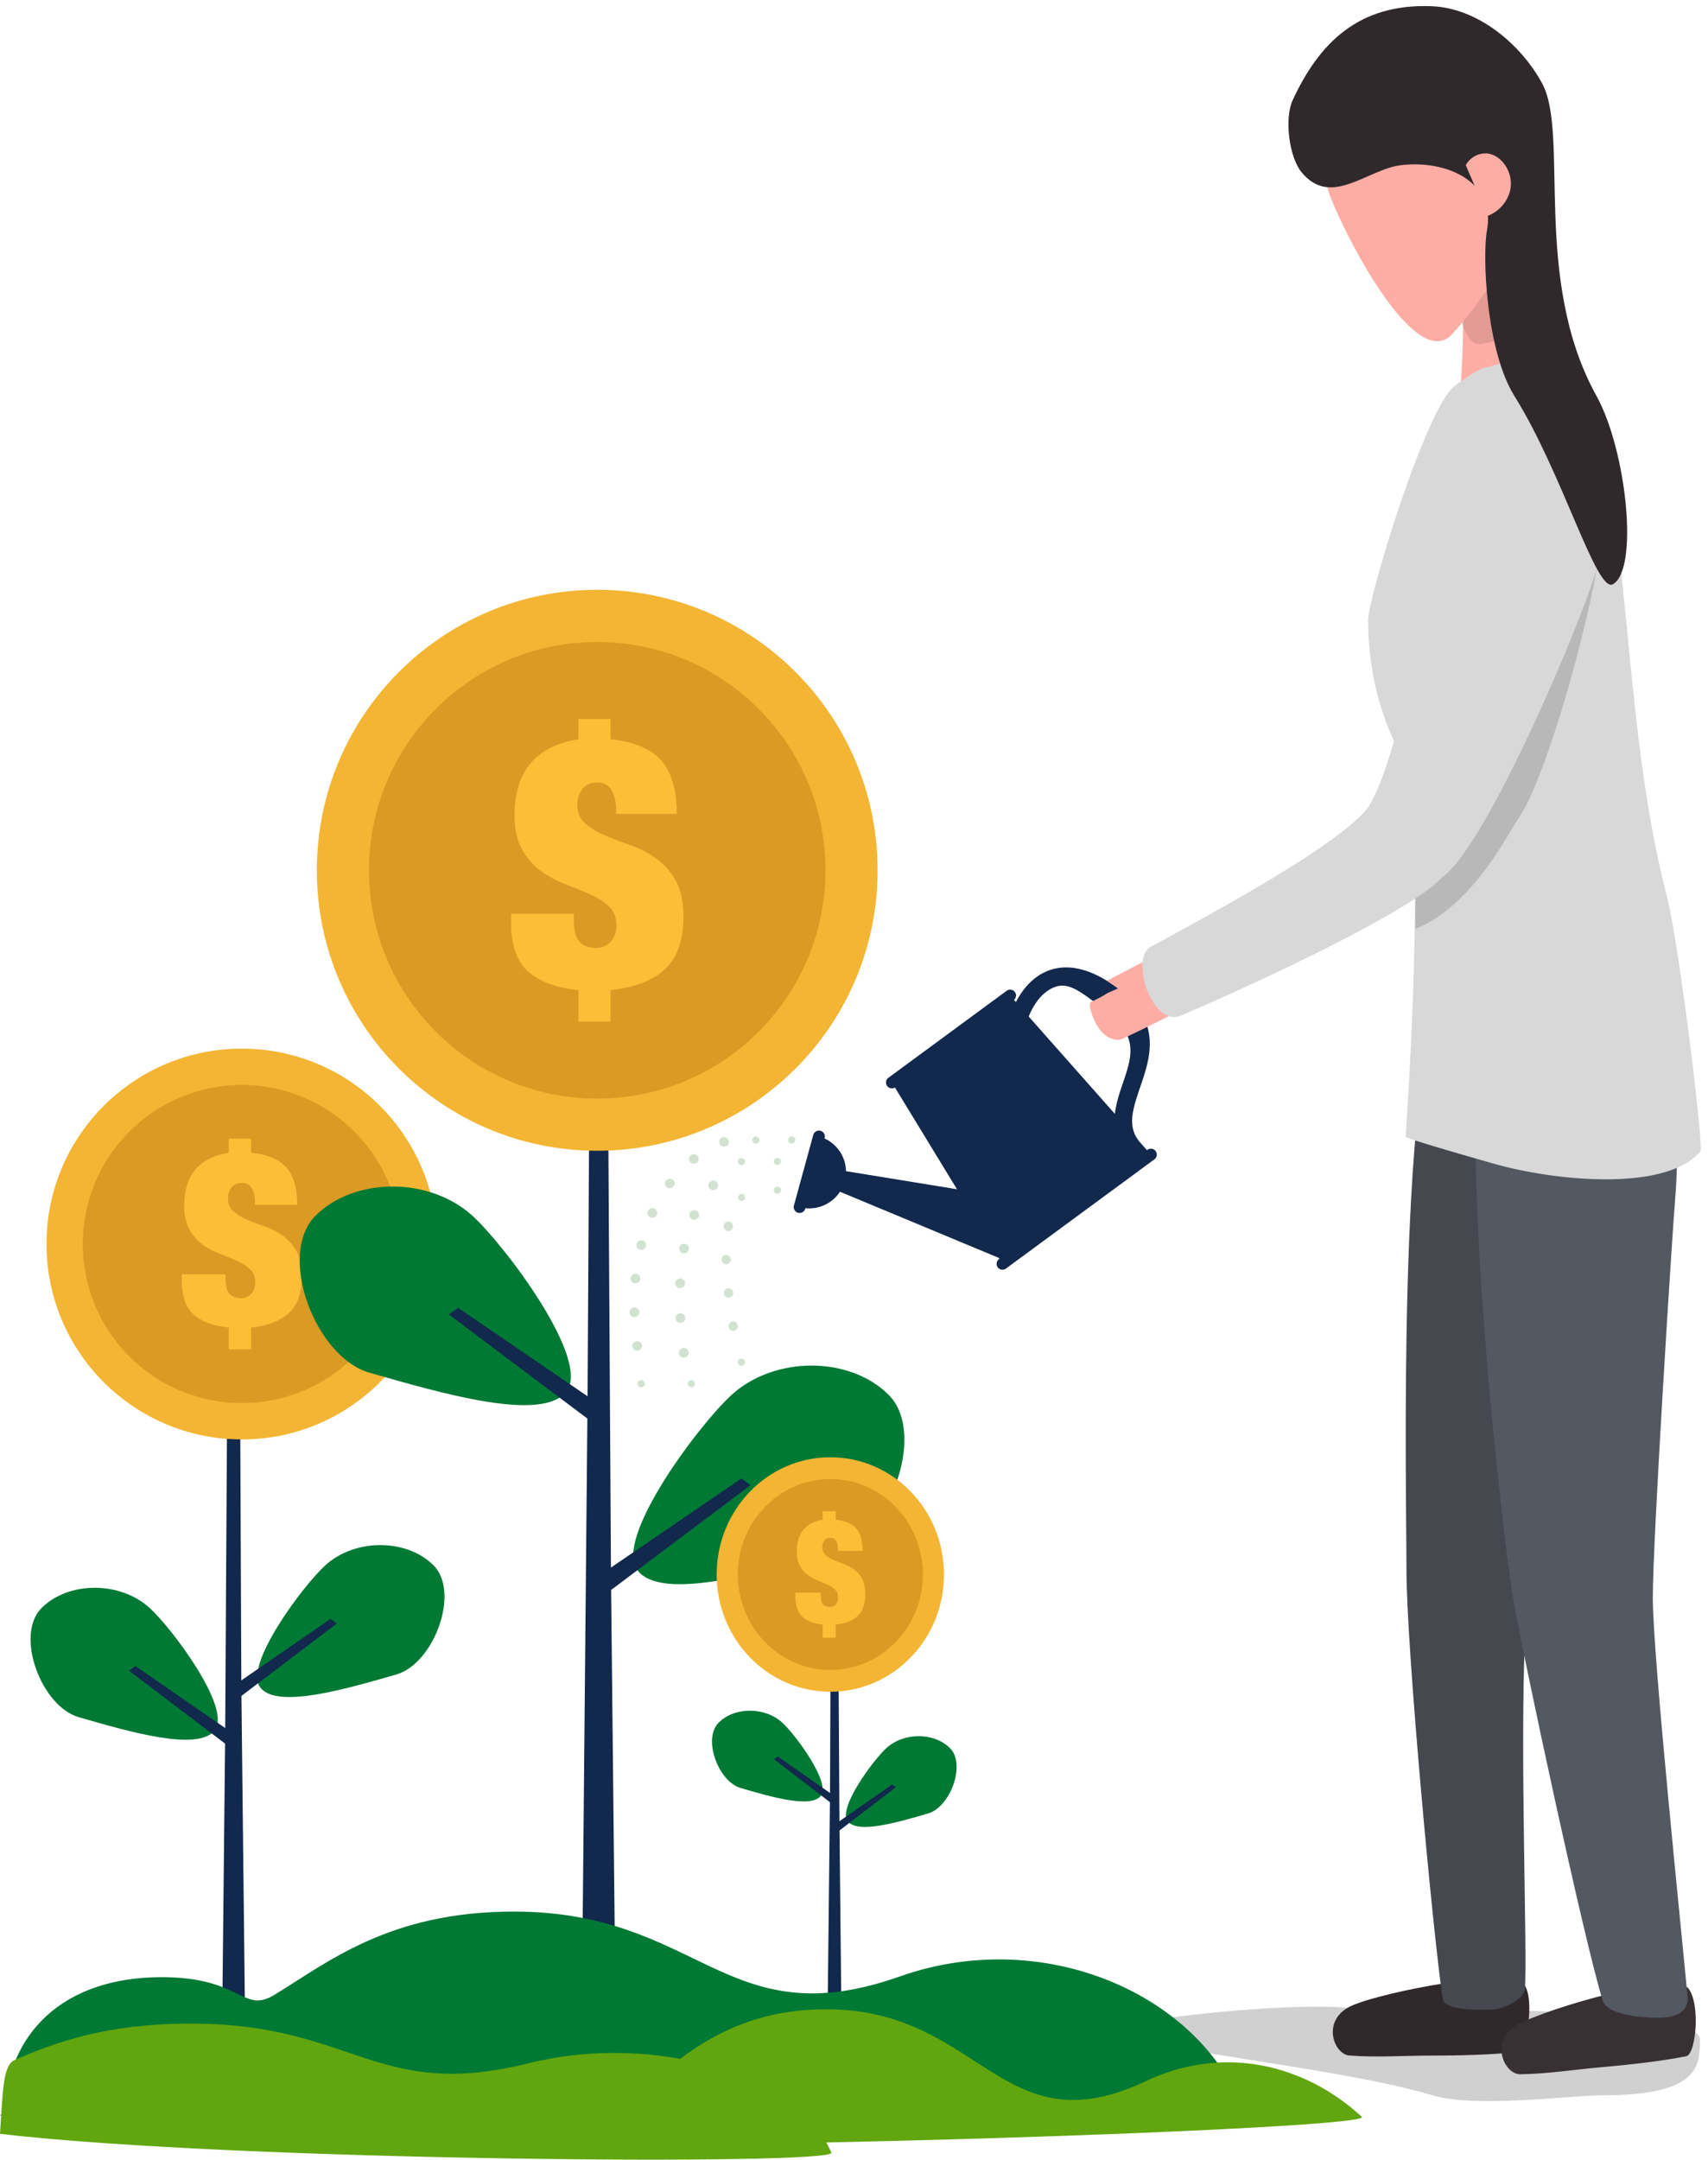 <svg xmlns="http://www.w3.org/2000/svg" width="216" height="273" viewBox="0 0 216 273">
    <g fill="none" fill-rule="evenodd">
        <path fill="#000" d="M202.649 264.845c-3.85 0-16.07 1.648-21.516 0-12.185-3.69-39.412-6.002-39.412-8.337 0-1.231 23.784-3.83 30.52-2.49 3.624.721 9.353-.083 14.134 0 7.893.137 28.61.378 28.61 3.795 0 3.418-.192 7.032-12.336 7.032z" opacity=".187"/>
        <path fill="#007934" d="M32.89 213.272c-2.088-2.805 5.427-12.837 8.249-15.414 3.735-3.411 10.277-3.411 13.685 0 3.408 3.412.046 12.435-4.715 13.801-6.323 1.815-15.13 4.417-17.218 1.613zM27.187 218.669c2.089-2.805-5.426-12.837-8.248-15.414-3.736-3.411-10.277-3.411-13.685 0-3.408 3.412-.046 12.434 4.715 13.8 6.323 1.816 15.13 4.418 17.218 1.614z"/>
        <path fill="#12284C" d="M16.314 211.175l.803-.582 11.364 7.832.226-37.852h1.677l.134 31.829 11.278-7.771.802.58-12.064 9.149.49 44.142h-2.957l.398-38.113z"/>
        <path fill="#F3B533" d="M5.881 157.245c0 13.64 11.06 24.697 24.703 24.697 13.643 0 24.702-11.057 24.702-24.697 0-13.64-11.06-24.698-24.702-24.698-13.644 0-24.703 11.057-24.703 24.698"/>
        <path fill="#DA9A24" d="M10.476 157.245c0 11.103 9.002 20.103 20.108 20.103 11.105 0 20.107-9 20.107-20.103 0-11.103-9.002-20.103-20.107-20.103-11.106 0-20.108 9-20.108 20.103"/>
        <path fill="#FDBE37" d="M24.497 166.157c-1.004-.892-1.506-2.31-1.506-4.256v-.83h5.532v.583c0 .922.174 1.558.523 1.906.348.348.81.522 1.383.522.594 0 1.05-.194 1.368-.584.318-.389.476-.86.476-1.413 0-.697-.22-1.25-.661-1.66-.44-.41-.994-.763-1.659-1.06a43.664 43.664 0 0 0-2.167-.891 9.36 9.36 0 0 1-2.167-1.168c-.666-.48-1.22-1.11-1.66-1.89-.44-.778-.66-1.792-.66-3.042 0-3.83 1.874-6.054 5.624-6.669v-1.782h2.828v1.782c2.049.206 3.534.825 4.457 1.86.922 1.034 1.383 2.607 1.383 4.717h-5.349v-.46c0-.616-.133-1.153-.399-1.615-.267-.46-.676-.69-1.23-.69-.614 0-1.065.199-1.351.598-.288.4-.431.835-.431 1.306 0 .718.23 1.28.691 1.69.461.41 1.04.764 1.737 1.06.697.298 1.445.584 2.243.861.8.277 1.548.66 2.245 1.152.696.492 1.275 1.138 1.736 1.937.461.798.692 1.864.692 3.195 0 2.09-.544 3.637-1.63 4.64-1.086 1.005-2.683 1.619-4.794 1.845v2.765h-2.828v-2.765c-1.947-.206-3.422-.753-4.426-1.644"/>
        <g>
            <path fill="#007934" d="M71.67 175.835c3.024-4.035-7.858-18.47-11.943-22.178-5.41-4.908-14.881-4.908-19.816 0-4.934 4.909-.066 17.891 6.827 19.857 9.156 2.612 21.908 6.356 24.932 2.321zM80.604 198.47c-3.024-4.036 7.858-18.47 11.943-22.178 5.41-4.909 14.881-4.909 19.816 0 4.934 4.908.066 17.89-6.827 19.857-9.156 2.611-21.908 6.355-24.932 2.32z"/>
            <path fill="#12284C" d="M94.927 187.718l-1.167-.837-16.499 11.264-.328-54.438h-2.435l-.193 32.782-16.376-11.177-1.164.834 17.516 13.159-.712 76.478h4.293l-.577-54.813z"/>
            <path fill="#F3B533" d="M110.986 110.005c0 19.579-15.874 35.45-35.458 35.45-19.583 0-35.458-15.871-35.458-35.45 0-19.58 15.875-35.452 35.458-35.452 19.584 0 35.458 15.872 35.458 35.452"/>
            <path fill="#DA9A24" d="M104.391 110.005c0 15.937-12.922 28.857-28.863 28.857-15.94 0-28.862-12.92-28.862-28.857s12.922-28.856 28.862-28.856c15.94 0 28.863 12.919 28.863 28.856"/>
            <path fill="#FDBE37" d="M66.793 122.797c-1.441-1.28-2.162-3.316-2.162-6.11v-1.19h7.942v.838c0 1.323.25 2.235.75 2.734.5.5 1.162.75 1.986.75.852 0 1.506-.28 1.962-.838.457-.558.684-1.235.684-2.029 0-1-.317-1.793-.949-2.382-.632-.587-1.427-1.095-2.38-1.522a62.675 62.675 0 0 0-3.112-1.279 13.434 13.434 0 0 1-3.11-1.677c-.957-.69-1.75-1.594-2.383-2.711-.633-1.118-.948-2.574-.948-4.368 0-5.498 2.69-8.69 8.074-9.572v-2.559h4.058v2.559c2.941.295 5.073 1.184 6.398 2.669 1.324 1.485 1.985 3.742 1.985 6.771h-7.677v-.661c0-.883-.192-1.654-.573-2.317-.383-.66-.97-.992-1.765-.992-.883 0-1.53.287-1.94.86a3.142 3.142 0 0 0-.62 1.875c0 1.03.332 1.838.994 2.426.661.588 1.492 1.096 2.492 1.522 1 .427 2.075.838 3.22 1.235 1.148.397 2.222.948 3.222 1.654s1.83 1.632 2.493 2.779c.662 1.147.993 2.676.993 4.587 0 3-.78 5.22-2.34 6.661-1.558 1.441-3.851 2.323-6.882 2.647v3.97h-4.058v-3.97c-2.795-.295-4.913-1.081-6.354-2.36"/>
        </g>
        <g>
            <path fill="#007934" d="M103.826 226.963c1.234-1.674-3.206-7.665-4.874-9.204-2.207-2.037-6.073-2.037-8.086 0-2.014 2.038-.027 7.425 2.786 8.241 3.736 1.084 8.94 2.638 10.174.963zM107.196 230.186c-1.234-1.675 3.207-7.665 4.874-9.204 2.208-2.037 6.073-2.037 8.087 0 2.014 2.037.027 7.425-2.786 8.24-3.736 1.084-8.94 2.638-10.175.964z"/>
            <path fill="#12284C" d="M113.292 225.905l-.471-.345-6.661 4.644-.133-22.447h-.983l-.078 18.876-6.612-4.609-.47.344 7.072 5.426-.287 26.177h1.733l-.233-22.602z"/>
            <path fill="#F3B533" d="M119.379 199.016c0 8.184-6.435 14.819-14.373 14.819s-14.372-6.635-14.372-14.819c0-8.184 6.434-14.819 14.372-14.819s14.373 6.635 14.373 14.82"/>
            <path fill="#DA9A24" d="M116.705 199.016c0 6.662-5.238 12.062-11.699 12.062-6.46 0-11.699-5.4-11.699-12.062 0-6.662 5.238-12.062 11.7-12.062 6.46 0 11.698 5.4 11.698 12.062"/>
            <path fill="#FDBE37" d="M101.465 204.363c-.584-.535-.876-1.386-.876-2.553v-.498h3.22v.35c0 .553.1.934.303 1.143.203.21.471.314.805.314.346 0 .61-.117.796-.35.185-.234.277-.517.277-.849 0-.418-.129-.75-.385-.996a3.5 3.5 0 0 0-.965-.636 24.975 24.975 0 0 0-1.26-.534 5.395 5.395 0 0 1-1.262-.701 3.46 3.46 0 0 1-.965-1.134c-.257-.467-.385-1.075-.385-1.825 0-2.299 1.09-3.633 3.273-4.002v-1.07h1.645v1.07c1.192.124 2.056.495 2.593 1.116.537.62.805 1.564.805 2.83h-3.112v-.276c0-.369-.078-.692-.232-.968a.767.767 0 0 0-.716-.415c-.358 0-.62.12-.786.36-.168.239-.251.5-.251.783 0 .43.134.768.402 1.014a3.65 3.65 0 0 0 1.01.636c.406.179.842.35 1.306.517.465.165.9.396 1.306.69.405.296.742.683 1.01 1.163.268.479.403 1.118.403 1.917 0 1.254-.317 2.182-.948 2.784-.632.603-1.562.971-2.79 1.107v1.66h-1.645v-1.66c-1.133-.124-1.991-.452-2.576-.987"/>
        </g>
        <path fill="#007934" d="M.559 267.266c.305-10.243 7.432-17.353 19.9-17.353 10.173 0 10.218 4.67 14.234 2.241 6.642-4.015 14.44-10.53 30.268-10.53 23.692 0 26.748 15.997 48.848 8.196 18.96-6.693 39.37 3.025 43.889 18.417 1.032 3.517-168.631-.255-157.14-.97z"/>
        <path fill="#61A60E" d="M54.707 269.83c2.79-4.186 7.185-6.668 12.973-6.668 8.414 0 8.452 5.178 11.774 2.486 5.494-4.453 11.945-11.677 25.039-11.677 19.598 0 22.126 17.738 40.408 9.088 9.806-4.64 20.08-2.167 27.317 4.508 1.96 1.808-119.692 5.536-117.51 2.262z"/>
        <path fill="#61A60E" d="M1.844 260.395c5.08-2.222 11.578-4.612 22.276-4.612 20.696 0 23.366 9.805 42.672 5.024 16.563-4.102 34.392 1.853 38.339 11.287.682 1.63-75.5 1.101-105.131-2.38.357-5.333.357-8.67 1.844-9.32z"/>
        <g>
            <path fill="#12284C" d="M140.993 140.797l-10.897-12.307c.366-.927 1.417-3.104 3.427-3.773 1.763-.588 3.408.855 5.977 2.765 4.342 3.23 3.82 5.582 2.579 9.202-.453 1.317-.93 2.71-1.086 4.113m-40.068 12.497a.748.748 0 0 0 .915-.523l.016-.058a4.662 4.662 0 0 0 4.373-2.077l20.091 8.363.069.113-.054.039a.741.741 0 0 0-.158 1.038c.244.33.71.4 1.042.156l18.772-13.805a.741.741 0 0 0 .158-1.039.746.746 0 0 0-1.042-.155l-.053.038-1-1.13c-1.46-1.857-.886-3.865.14-6.854 1.266-3.688 2.842-8.28-2.804-12.476-3.196-2.377-6.087-3.156-8.589-2.314-2.254.758-3.604 2.654-4.324 4.051l-.243-.274a.738.738 0 0 0 .11-.995.746.746 0 0 0-1.041-.155l-14.951 10.995a.741.741 0 0 0-.159 1.039c.231.311.659.387.985.189l7.848 12.862-14.042-2.287a4.615 4.615 0 0 0-2.715-4.132l.016-.057a.74.74 0 0 0-.522-.911.747.747 0 0 0-.916.522l-2.445 8.926a.74.74 0 0 0 .523.91"/>
            <path fill="#D1E3D0" d="M98.418 147.251a.46.46 0 0 1-.345-.052.46.46 0 0 1-.156-.625.47.47 0 0 1 .623-.156.461.461 0 0 1 .156.626.46.46 0 0 1-.278.207M93.345 146.954a.454.454 0 0 1 .861-.284.456.456 0 0 1-.289.574l-.033.008a.454.454 0 0 1-.539-.298M89.775 150.274a.59.59 0 0 1-.036-.852c.23-.25.625-.271.876-.048a.586.586 0 0 1 .035.85l.003-.001a.642.642 0 0 1-.878.051zm-2.218 3.862a.588.588 0 0 1-.331-.786.638.638 0 0 1 .815-.33.591.591 0 0 1 .331.785.633.633 0 0 1-.815.33zm-1.154 4.274a.592.592 0 0 1-.497-.694.63.63 0 0 1 .728-.492.591.591 0 0 1 .494.695.622.622 0 0 1-.725.49zm-.42 4.396a.599.599 0 0 1-.591-.622.625.625 0 0 1 .645-.585c.343.01.608.288.595.62a.616.616 0 0 1-.475.565.69.69 0 0 1-.174.022zm.097 4.403a.608.608 0 0 1-.656-.56h.003a.618.618 0 0 1 .584-.641.599.599 0 0 1 .655.556.617.617 0 0 1-.586.645zm.482 4.375a.607.607 0 0 1-.698-.508.618.618 0 0 1 .535-.685.611.611 0 0 1 .697.508.616.616 0 0 1-.47.672l-.064.013zM87.537 175.344a.46.46 0 0 1-.341-.051.467.467 0 0 1-.206-.283.457.457 0 0 1 .05-.344.465.465 0 0 1 .622-.155.464.464 0 0 1 .207.28.464.464 0 0 1-.052.344.453.453 0 0 1-.28.209M100.23 144.533a.462.462 0 0 1-.55-.333.464.464 0 0 1 .051-.346.47.47 0 0 1 .622-.155.462.462 0 0 1 .156.626.463.463 0 0 1-.28.208M95.59 144.546a.451.451 0 0 1-.454-.451.45.45 0 0 1 .452-.454.452.452 0 0 1 .11.892.435.435 0 0 1-.109.013M90.981 144.555a.602.602 0 0 1 .368-.774.612.612 0 0 1 .791.346.6.6 0 0 1-.368.774l-.068.023a.613.613 0 0 1-.723-.369zm-3.721 2.307a.59.59 0 0 1 .102-.843c.27-.209.656-.17.866.087a.59.59 0 0 1-.102.843.62.62 0 0 1-.866-.086zm-2.93 3.22a.586.586 0 0 1-.126-.838c.203-.27.59-.33.862-.135.274.191.332.565.128.835a.631.631 0 0 1-.864.139zm-2.084 3.788a.585.585 0 0 1-.311-.79.63.63 0 0 1 .814-.314c.312.13.45.48.314.786a.631.631 0 0 1-.421.345.63.63 0 0 1-.396-.027zm-1.303 4.095a.589.589 0 0 1-.453-.72.629.629 0 0 1 .745-.451.59.59 0 0 1 .453.72.632.632 0 0 1-.745.451zm-.63 4.236a.593.593 0 0 1-.556-.645.62.62 0 0 1 .672-.553.595.595 0 0 1 .556.645.618.618 0 0 1-.672.553zm-.063 4.271a.599.599 0 0 1-.634-.573.62.62 0 0 1 .603-.626.599.599 0 0 1 .633.574.619.619 0 0 1-.473.605.636.636 0 0 1-.13.02zm.409 4.248a.601.601 0 0 1-.689-.51.61.61 0 0 1 .533-.679.604.604 0 0 1 .69.51.613.613 0 0 1-.467.666l-.067.013zM81.195 175.344a.461.461 0 0 1-.344-.05.464.464 0 0 1-.156-.627.465.465 0 0 1 .622-.156.456.456 0 0 1-.122.833M98.417 150.876a.455.455 0 0 1-.499-.678.464.464 0 0 1 .62-.154.454.454 0 0 1 .208.28.467.467 0 0 1-.049.346.46.46 0 0 1-.28.206M93.439 151.647a.455.455 0 0 1 .675-.607.453.453 0 0 1-.035.638v.003a.458.458 0 0 1-.64-.034M92.001 155.587a.603.603 0 0 1-.47-.7.582.582 0 0 1 .682-.474.607.607 0 0 1 .47.702h.004a.593.593 0 0 1-.436.469.548.548 0 0 1-.25.003zm-.148 4.222a.602.602 0 0 1-.6-.593v.003a.586.586 0 0 1 .574-.605.6.6 0 0 1 .6.59.59.59 0 0 1-.574.605zm.348 4.215a.595.595 0 0 1-.649-.532.587.587 0 0 1 .516-.655.594.594 0 0 1 .648.531.59.59 0 0 1-.515.656zm.621 4.187a.596.596 0 0 1-.676-.497.584.584 0 0 1 .48-.68.592.592 0 0 1 .675.493.59.59 0 0 1-.433.675l-.046.009zM93.884 172.624a.458.458 0 0 1-.499-.68.47.47 0 0 1 .623-.154.46.46 0 0 1 .156.626.452.452 0 0 1-.28.208"/>
        </g>
        <g>
            <path fill="#FEADA5" d="M184.764 33.144c.392 5.602.341 11.236-.144 16.83 4.16.732 8.833-.135 11.53-3.5-2.072-4.838-4.142-9.674-6.211-14.51"/>
            <path fill="#000" d="M184.666 40.203l7.313-7.48c1.925 3.427 2.33 5.92 1.216 7.48-1.67 2.338-4.355 3.093-5.955 3.283-1.067.127-1.925-.968-2.574-3.283z" opacity=".103"/>
            <path fill="#30292C" d="M191.76 259.383c-3.142.354-7.607.45-10.786.445-3.412-.005-6.935.254-10.333-.011-1.997-.156-3.63-4.567.352-6.32 3.981-1.752 20.259-4.908 21.774-2.652 1.397 2.083.247 8.396-1.007 8.538z"/>
            <path fill="#383134" d="M213.245 259.91c-3.1.626-7.539 1.112-10.706 1.383-3.4.293-6.887.857-10.295.89-2.003.019-4.014-4.233-.2-6.326 3.813-2.093 19.754-6.656 21.46-4.54 1.573 1.953.978 8.342-.259 8.593z"/>
            <path fill="#45484E" d="M182.448 252.639c-1.202-7.94-4.58-44.27-4.58-54.134 0-9.865-1.157-61.224 4.58-73.207 1.643-3.436 16.817 10.394 18.544 12.06 4.288 4.141 4.2 7.916 1.657 13.44-5.348 11.607-8.722 31.183-9.796 56.211-.643 14.971.314 39.43 0 44.343-.083 1.293-2.31 2.336-3.58 2.619-4.384.225-6.659-.22-6.825-1.332z"/>
            <path fill="#535861" d="M209.757 255.039c3.088 0 3.773-1.382 3.659-2.667-.633-6.943-4.397-42.973-4.397-50.418s2.451-45.876 2.825-50.376c.952-11.531-1.182-17.238-4.087-20.691-1.912-2.285-4.163-3.588-6.08-4.944-.204-.147-.592-.283-1.126-.415-1.848-.45-5.432-.781-9.082-.794-5.239-.012-3.023 2.478-3.593 4.393-3.83 12.923 2.162 65.327 3.463 72.827 1.3 7.5 9.02 43.477 11.347 50.918.504 1.598 3.984 2.167 7.071 2.167z"/>
            <path fill="#D8D8D8" d="M188.892 147.085c7.807 2.226 21.978 3.6 26.202-1.63 0-4.064-2.932-26.875-4.278-32.093-1.768-6.826-2.847-13.751-3.686-20.731-.988-8.3-1.628-16.658-2.649-24.952a222.605 222.605 0 0 0-.924-6.753c-.392-2.524-.962-5.212-1.94-7.62-.09-.213-.179-.428-.274-.64-1.221-2.737-3.014-5.044-5.74-6.213-2.16-.926-4.442-.92-6.644-.268-1.702.495-1.112-.126-4.863 2.483-3.752 2.61-11.074 26.972-11.074 29.665 0 11.224 4.615 17.592 4.746 18.226 1.547 7.457 1.547 23.173 0 47.148.52.286 4.228 1.412 11.124 3.378z"/>
            <path fill="#FEADA5" d="M141.39 124.925c-2.567 1.132-.537.314-3.447 1.744-.396.195.265 2.386 1.204 3.555.96 1.193 2.207 1.358 2.717 1.12 5.72-2.672 8.29-4.175 13.961-6.95.415-.2.86-.44 1.029-.86.204-.509-.073-1.075-.387-1.525-1.718-2.473-3.87-3.7-6.707-2.712-3.202 1.116-6.76 3.13-9.772 4.673.517.358 1.173.79 1.402.955z"/>
            <path fill="#000" d="M182.581 99.404c-2.495 3.398-3.692 9.4-3.59 18.008 7.2-2.85 11.704-12.048 12.912-13.757 4.57-6.477 11.548-34.835 10.16-35.445-2.862-.637-15.738 26.099-19.482 31.194z" opacity=".152"/>
            <path fill="#D8D8D8" d="M182.042 69.236c-1.223 2.342-4.623 25.742-9.02 32.82-3.667 4.723-19.165 13.092-27.515 17.633-2.65 1.441.22 10.219 3.825 8.685 10.059-4.28 29.193-13.242 33.01-17.452 6.079-4.219 19.481-36.693 19.69-39.708.21-3.015 1.141-5.452.21-7.267-1.23-.933-5.075-.108-6.463-.718-2.862-.637-5.25-1.05-5.84-1.072-.729-.025-1.547-.422-2.402-1.041a9.732 9.732 0 0 0-.44-.044c-.006-.005-.01-.003-.018 0a29.346 29.346 0 0 0-5.037-.005c-1.888 1.61 1.132 5.997 0 8.169z"/>
            <path fill="#FEADA5" d="M168.243 24.884c2.39 6.034 10.941 22.177 15.392 17.357 4.45-4.819 11.894-16.046 10.428-22.452C192.23 11.793 180.487-1.922 172.2 8.09c-2.118 2.562-6.347 10.76-3.957 16.794z"/>
            <path fill="#30292C" d="M163.474 12.668c3.318-7.181 8.315-12.27 17.619-11.88 5.77.24 11.19 4.73 13.922 9.731 3.49 6.388-1.307 24.742 6.877 39.516 3.8 6.86 5.395 21.898 2.09 23.808-2.086 1.206-6.361-14.032-12.472-23.807-3.573-5.715-4.059-17.709-3.467-20.882 1.144-6.127-4.989-8.956-10.828-8.281-4.288.494-8.893 5.458-12.627.885-1.585-1.935-2.164-6.817-1.114-9.09z"/>
            <path fill="#FEADA5" d="M185.368 20.875c.585-1.087 1.926-1.737 3.14-1.395 1.614.453 2.71 2.345 2.552 4.068-.162 1.724-1.406 3.17-2.94 3.746"/>
        </g>
    </g>
</svg>
